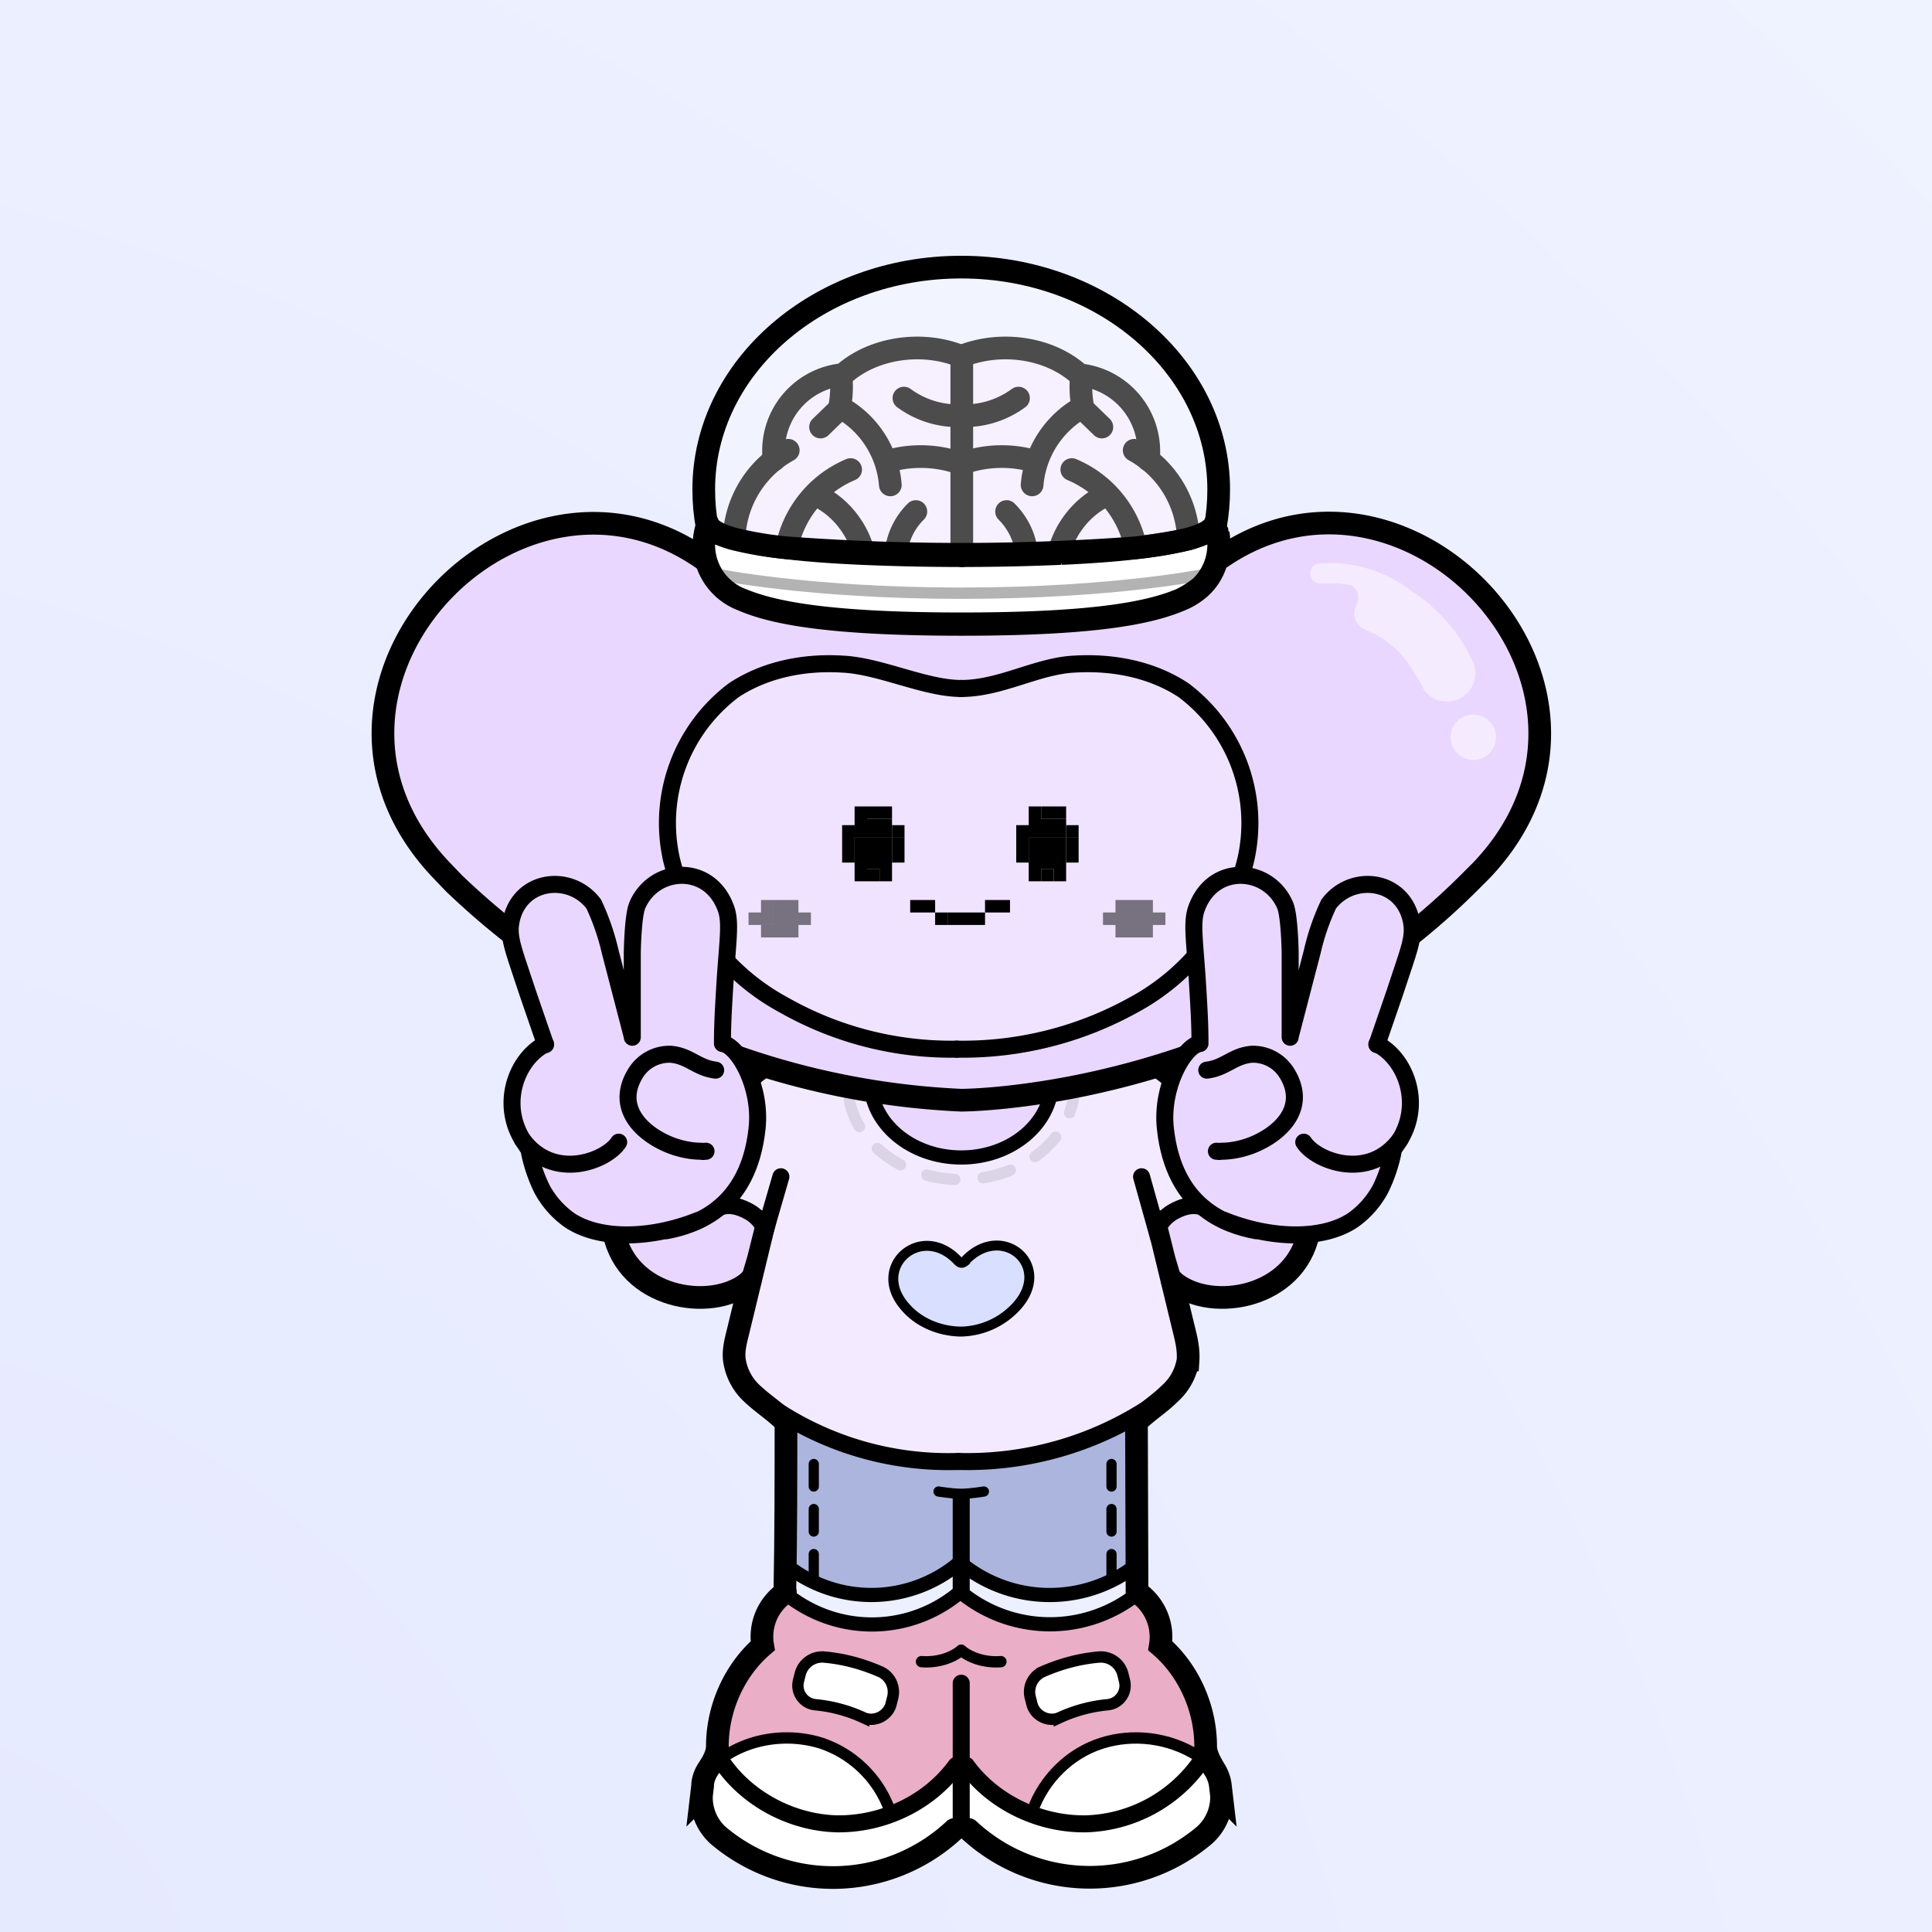 <svg xmlns="http://www.w3.org/2000/svg" width="275" height="275" fill="none"><rect width="100%" height="100%" fill="#808080" stroke="none"/><g><path fill="url(#blue)" d="M0 0h275v415H0z"/></g><svg xmlns="http://www.w3.org/2000/svg" width="250" height="335" fill="none" id="container" x="32" viewBox="0 0 260 415" ><svg xmlns="http://www.w3.org/2000/svg" width="210" height="335" fill="none"><style>.legColor1 {fill:#ACB5DD;}.legColor2 {fill:#ECF0FF;}.legStroke {stroke:#000;stroke-linecap:round;stroke-miterlimit:10;}</style><path class="legColor1" d="m72.7 249.8 16.3 5.4 16 1.3 16-1.3 16.3-5.4v30.7l-7.5 3.4-8 2.4-16.8-4.4-15.4 4.4-9.4-2.4-7.5-3.4v-30.7Z"/><path stroke="#000" stroke-linecap="round" stroke-linejoin="round" stroke-dasharray="3.97 3.97" stroke-width="1.8" d="M79 278v-22.3M131.5 278v-22.3"/><path class="legColor2" d="m73.7 276.7 15.4 4.8 15.9-4.8 15.4 4.8 15.9-4.8v5.7l-16 3.9-15.3-4.4-15.9 4.9-15.4-4.4v-5.7Z"/><path class="legStroke" stroke-width="2.5" d="M74.7 281.7a24 24 0 0 0 29.8-.7"/><path class="legStroke" stroke-width="3" d="M105 280.8v-16.6"/><path class="legStroke" stroke-width="4" d="M74.1 250c0 10.2 0 20.4-.2 30.9m62-30.8.1 30.8"/><path class="legStroke" stroke-width="3" d="M74.3 249.2a57.8 57.8 0 0 0 30.2 7.8c10.7 0 21.7-2.4 31-7.8"/><path class="legStroke" stroke-width="1.8" d="M109 263s-2.4.4-4 .4-4-.4-4-.4"/><path class="legStroke" stroke-width="2.5" d="M135.3 281.7a24.7 24.7 0 0 1-30.3-.7M74.7 276.4a24 24 0 0 0 29.8-.7"/><path class="legStroke" stroke-width="2.5" d="M135.3 276.4a24.7 24.7 0 0 1-30.3-.7"/></svg><svg xmlns="http://www.w3.org/2000/svg" width="210" height="335" fill="none"><style>.shColor1{fill:#EAAEC7;}.shColor2 {fill:#FFF;}.shStroke{stroke:#000;stroke-linecap:round;stroke-miterlimit:10;}</style><path class="shColor1" d="M75.4 281.7c1-.2 3.3 3.7 13.8 4 9.7.2 15.8-4.9 15.8-4.9s6.1 5 15.8 4.9c10.5-.3 12.7-4.2 13.6-4 2.9.4 7.2 3 6 6.4 3.7 4 6 8.4 7.4 14.2l.1.4.2 2c0-.4-.5 4.8-.8 4.6a19.3 19.3 0 0 0-9-3c-6.8.7-15.7 2-18.3 7.8-1.7 3.6-2.5 4.2-2 5.7-4.6-1-6.3-2-9.8-5.1-.5-.5-2.8-2.5-3.2-3.6-.5 1-2.6 3.1-3.1 3.6-3.7 3.1-4.5 4-9.2 5.1.4-1.5-1.4-2.1-3-5.7-2.7-5.8-10.5-7-17.4-7.7-2.5-.3-6.7 1.6-9 2.9-.3.2-1.4-5.1-1.4-4.7 0-.8.1-1.6.3-2.3a29.2 29.2 0 0 1 8.1-14.2c-1.3-3.3 2.2-6 5.1-6.4Z" /><path class="shColor2" d="m148.5 304.5 2.2 11c.6 2 .6 2.2-.8 4.6-1 1.5-7.1 9-21.2 9.4-14.5.6-21.8-5.6-23-7.5l-.1-9.2c.4 1 3.4 2.3 4 2.7 3.5 3.1 6.7 5.2 11.4 6.3l2 .2c6 1.2 11.6-1.5 16.8-4.6 2.9-1.6 5.4-2 7-4.6 1-1.9 2-4 2-6.4 0-.7-.2-1.3-.3-2ZM61.5 304.5l-2.2 11c-.6 2-.6 2.2.8 4.6 1 1.5 7.1 9 21.2 9.4 14.5.6 21.8-5.6 23-7.5l.1-9.2c-.4 1-3.4 2.3-4 2.7-3.5 3.1-6.7 5.2-11.4 6.3l-2 .2c-6 1.2-11.6-1.5-16.8-4.6-2.9-1.6-5.4-2-7-4.6-1-1.9-2-4-2-6.4 0-.7.2-1.3.3-2Z" /><path class="shColor2" d="M146.9 310.7a9.2 9.2 0 0 1-3.1 4.8c-2 2-5 4-8 4.8-5.3 1.5-10.8 2.9-15.8.4l-2.5-1.3c0-1.5 2.2-4.3 4.5-7.1a17.8 17.8 0 0 1 16.3-6c2.3.5 5.4.5 7 2.1.2.3 1.6 1.9 1.6 2.3ZM63.5 310.7a9.2 9.2 0 0 0 3.1 4.8c2 2 5 4 8 4.8 5.3 1.5 10.8 2.9 15.8.4l2.5-1.3c0-1.5-2.2-4.3-4.5-7.1a17.8 17.8 0 0 0-16.3-6c-2.3.5-5.4.5-7 2.1-.2.3-1.6 1.9-1.6 2.3Z" /><path class="shStroke" stroke-width="3" d="M105 321.8v-25" /><path class="shStroke" stroke-width="2" d="M98 293c2.5.2 5.2-.5 7-2" /><path class="shStroke" stroke-width="2.5" d="M74.8 281.6a24 24 0 0 0 29.8-.7" /><path class="shStroke" stroke-width="3" d="M62.6 310.4c4.4 6.7 12.4 11 20.5 11.2 8.2.1 16.3-3.8 21-10.3" /><path class="shStroke" stroke-width="2" d="M92.4 319.2a19.4 19.4 0 0 0-12-11.8c-5.7-1.8-12.1-1-17 2.2" /><path class="shStroke" stroke-width="4" d="M74 280.8a9.4 9.4 0 0 0-4 9.4c-5 4.3-8 11-8 17.7 0 1.4-.8 2.8-1.6 4-.6.9-1 2-1 3l-.2 1.7a9 9 0 0 0 2.9 7 31.3 31.3 0 0 0 41.7-1m32.3-41.8a9.5 9.5 0 0 1 4 9.4c5 4.3 8 11 8 17.7 0 1.4.8 2.8 1.5 4 .6.9 1 2 1.1 3l.2 1.7a9 9 0 0 1-3 7 31.3 31.3 0 0 1-41.6-1" /><path class="shStroke" stroke-width="2" d="M112 293c-2.5.2-5.2-.5-7-2" /><path class="shStroke" stroke-width="2.5" d="M135.3 281.6a24.7 24.7 0 0 1-30.2-.7" /><path class="shStroke" stroke-width="3" d="M147.4 310.4a25.6 25.6 0 0 1-20.5 11.2c-8.1.1-16.3-3.8-21-10.3" /><path class="shStroke" stroke-width="2" d="M117.6 319.2c2-5.5 6.5-10 12.1-11.8 5.6-1.8 12-1 17 2.2" /><path class="shColor2" d="M76.6 295.2a4 4 0 0 1 4.3-3c3.4.3 6.7 1.2 9.9 2.6 1.7.8 2.6 2.7 2.1 4.6l-.3 1.2c-.6 2-2.9 3.1-4.8 2.3a26 26 0 0 0-8.5-2.3 3.4 3.4 0 0 1-3-4.2l.3-1.2ZM133.5 295.2a4 4 0 0 0-4.3-3c-3.4.3-6.7 1.2-9.9 2.6a3.9 3.9 0 0 0-2.1 4.6l.3 1.2c.6 2 2.9 3.1 4.8 2.3a26 26 0 0 1 8.5-2.3 3.4 3.4 0 0 0 3-4.2l-.3-1.2Z" /><path class="shStroke" stroke-width="2" d="M76.6 295.2a4 4 0 0 1 4.3-3v0c3.4.3 6.7 1.2 9.9 2.6v0c1.7.8 2.6 2.7 2.1 4.6l-.3 1.2c-.6 2-2.9 3.1-4.8 2.3v0a26 26 0 0 0-8.5-2.3v0a3.4 3.4 0 0 1-3-4.2l.3-1.2ZM133.5 295.2a4 4 0 0 0-4.3-3v0c-3.4.3-6.7 1.2-9.9 2.6v0a3.9 3.9 0 0 0-2.1 4.6l.3 1.2c.6 2 2.9 3.1 4.8 2.3v0a26 26 0 0 1 8.5-2.3v0a3.4 3.4 0 0 0 3-4.2l-.3-1.2Z" /></svg><svg xmlns="http://www.w3.org/2000/svg" width="210" height="335" fill="none"><style>.bodyColor1 {fill: #F3EAFF}.bodyColor2 {fill: #C3B3D5}.handsColor {fill: #EAD7FF}.jacketShirt {fill: #FFF}.bStr1 {stroke: #000;stroke-linecap: round;stroke-miterlimit: 10;}.bStr2 {stroke: #000;stroke-linecap: round;stroke-linejoin: round;}.bStr3 {stroke: #000;stroke-linecap: round;stroke-opacity: .1;stroke-width: 2;}</style><path class="bodyColor1" d="M73.7 186.1S92.5 182 105 182a186 186 0 0 1 31.3 4.1l8.4 6.3 11.4 13-15.6 9 4.2 28.4-8.4 8.7-15.4 4.8-15.9 1.4-15.9-1.4-15.4-4.8-8.4-8.7 4.2-28.3-14.1-9.2 9.9-13 8.4-6.2Z"/><path class="bStr1 bStr3" stroke-dasharray="5 5" d="M125 191.3c0 9.2-9 16.7-20 16.7s-20-7.5-20-16.7 9-9.3 20-9.3 20 0 20 9.3Z"/><path class="bStr1" stroke-width="3" d="m70.1 218.2 3.1-10.7m66.6 10.7-3-10.7m-69 37.8a55.3 55.3 0 0 0 36.7 12.4"/><path class="bStr1" stroke-width="4" d="M74.1 250.8c-2-2-4.1-3.3-5.9-5a10 10 0 0 1-3.2-6c-.2-1.6.2-3.2.6-4.8l4.7-19.4a25.6 25.6 0 0 1-13.7-8.2c-1.1-1.3-1-3.1 0-4.5 2.8-4 5.9-8 9.6-11.6a28 28 0 0 1 16.3-8h45c6.2.6 11.8 3.8 16.2 8 3.8 3.5 6.8 7.7 9.7 11.6 1 1.4 1 3.2 0 4.5-3.4 4-8.3 7-13.7 8.2l4.7 19.4c.4 1.6.7 3.2.6 4.8a10 10 0 0 1-3.3 6c-1.7 1.7-3.8 3-5.9 5"/><path class="bStr1" stroke-width="3" d="M142.2 245.3a58.7 58.7 0 0 1-37.7 12.4"/><path class="handsColor" d="M121 190.6c0 7.5-7.2 13.5-16 13.5s-16-6-16-13.5 7.2-7.6 16-7.6 16 0 16 7.6Z"/><path class="bStr1" stroke-width="2.5" d="M121 190.6c0 7.5-7.2 13.5-16 13.5s-16-6-16-13.5 7.2-7.6 16-7.6 16 0 16 7.6Z"/></svg><svg xmlns="http://www.w3.org/2000/svg" width="210" height="335" fill="none"><path fill="#D9E0FF" stroke="#000" stroke-linecap="round" stroke-linejoin="round" stroke-width="1.752" d="M105.8 222.2c6.5-6.7 15.4 1 9 8.1a13.6 13.6 0 0 1-10 4.5c-3.7-.1-7.4-1.6-9.8-4.5-6-7 3-14.8 9.4-8 .5.5.8.5 1.4 0Z"/></svg><svg xmlns="http://www.w3.org/2000/svg" width="210" height="335" fill="none"><path fill="#EAD7FF" d="M143.3 104.8c-.8.8-2.2.3-2.2-.9v-3.3c-1.3-46.1-71-46.1-72.2 0v3.3c0 1.1-1.4 1.7-2.2 1a145 145 0 0 0-2.4-2.4c-33.6-31.7-82.8 17.4-51 50.9l2.3 2.4A138.4 138.4 0 0 0 105 194s51 0 89.4-38.2l2.4-2.4c31.7-33.5-17.5-82.6-51-51l-2.5 2.4Z"/><circle cx="4" cy="4" r="4" fill="#fff" fill-opacity=".5" transform="matrix(-1 0 0 1 199.3 126)"/><path fill="#fff" fill-opacity=".5" d="M195.5 117.5a5 5 0 0 1-9 4 6.7 6.7 0 0 0-.3-.7l-1.2-2c-1-1.7-2.3-3.5-3.6-4.6-1.5-1.2-2.6-2-3.7-2.5l-1.7-.8a3 3 0 0 1-1.4-4l.1-.3c.8-1.5 0-3.3-1.5-3.5-1.9-.3-3.4-.3-5-.2h-.1a1.8 1.8 0 0 1-.3-3.5 23.6 23.6 0 0 1 16.6 4.8c1 .7 2.2 1.5 3.3 2.5a29.2 29.2 0 0 1 7.7 10.4v.3h.1"/><path stroke="#000" stroke-linecap="square" stroke-linejoin="round" stroke-width="4" d="M143.3 104.8v0c-.8.8-2.2.3-2.2-.9v0-3.3c-1.3-46.1-71-46.1-72.2 0v3.3c0 1.1-1.4 1.7-2.2 1v0a145 145 0 0 0-2.4-2.4c-33.6-31.7-82.8 17.4-51 50.9l2.3 2.4A138.4 138.4 0 0 0 105 194s51 0 89.4-38.2l2.4-2.4c31.7-33.5-17.5-82.6-51-51l-2.5 2.4Z"/></svg><svg xmlns="http://www.w3.org/2000/svg" width="210" height="335" fill="none"><style>.faceStrokeColor{stroke:#000} .faceFillColor{fill:#000} .skinColorBase{fill:#EAD7FF} .skinColorLight{fill:#F3EAFF} .skinColorDark{fill:#C3B3D5} .mouthOverlay{fill:#000}</style><path fill="#fff" fill-opacity=".3" d="M105 121.4c-6.4 0-14.3-4-21-4.3-6.6-.4-13.5.9-19.1 4.6a29.3 29.3 0 0 0-11 29.8 39.8 39.8 0 0 0 19.8 25.7 59.8 59.8 0 0 0 30.5 7.8"/><path fill="#fff" fill-opacity=".3" d="M105 121.4c7 0 13.4-4 20-4.3 6.7-.4 13.6.9 19.2 4.6a29.3 29.3 0 0 1 11 29.8 39.8 39.8 0 0 1-19.8 25.7 62.1 62.1 0 0 1-31.2 7.8"/><path class="faceStrokeColor" stroke-width="2.8" d="M105 121.4c-6.4 0-14.3-4-21-4.3-6.6-.4-13.5.9-19.1 4.6a29.3 29.3 0 0 0-11 29.8 39.8 39.8 0 0 0 19.8 25.7 59.8 59.8 0 0 0 30.5 7.8"/><path class="faceStrokeColor" stroke-width="2.8" d="M105 121.4c7 0 13.4-4 20-4.3 6.7-.4 13.6.9 19.2 4.6a29.3 29.3 0 0 1 11 29.8 39.8 39.8 0 0 1-19.8 25.7 62.1 62.1 0 0 1-31.2 7.8"/><path class="faceStrokeColor" stroke-linecap="round" stroke-linejoin="round" stroke-width="3" d="M105 121.4c-6.4 0-14.3-4-21-4.3-6.6-.4-13.5.9-19.1 4.6a29.3 29.3 0 0 0-11 29.8 39.8 39.8 0 0 0 19.8 25.7 59.8 59.8 0 0 0 30.5 7.8"/><path class="faceStrokeColor" stroke-linecap="round" stroke-linejoin="round" stroke-width="3" d="M105 121.4c7 0 13.4-4 20-4.3 6.7-.4 13.6.9 19.2 4.6a29.3 29.3 0 0 1 11 29.8 39.8 39.8 0 0 1-19.8 25.7 62.1 62.1 0 0 1-31.2 7.8"/><path class="faceFillColor" fill-opacity=".5" d="M71.9 158.7h2.2v2.2h-2.2zm0 2.2h2.2v2.2h-2.2zm-2.2 2.2h2.2v2.2h-2.2zm2.2 0h2.2v2.2h-2.2z"/><path class="faceFillColor" fill-opacity=".5" d="M74.1 163.1h2.2v2.2h-2.2zm-4.4-4.4h2.2v2.2h-2.2zm0 2.2h2.2v2.2h-2.2zm4.4 0h2.2v2.2h-2.2zm-6.6 0h2.2v2.2h-2.2zm6.6-2.2h2.2v2.2h-2.2zm2.2 2.2h2.2v2.2h-2.2zm58.1-2.2h2.2v2.2h-2.2zm0 2.2h2.2v2.2h-2.2zm-2.2 2.2h2.2v2.2h-2.2zm2.2 0h2.2v2.2h-2.2zm2.2 0h2.2v2.2h-2.2zm-4.4-4.4h2.2v2.2h-2.2zm0 2.2h2.2v2.2h-2.2zm4.4 0h2.2v2.2h-2.2zm-6.6 0h2.2v2.2H130zm6.6-2.2h2.2v2.2h-2.2zm2.2 2.2h2.2v2.2h-2.2z"/><path class="faceFillColor" d="M96 158.7h2.2v2.2H96zm2.2 0h2.2v2.2h-2.2zm2.2 2.2h2.2v2.2h-2.2z"/><path class="faceFillColor" d="M102.6 160.9h2.2v2.2h-2.2zm2.2 0h2.2v2.2h-2.2zm2.2 0h2.2v2.2H107zm2.2-2.2h2.2v2.2h-2.2zm2.2 0h2.2v2.2h-2.2zm-23-5.5h2.2v2.2h-2.2zm-2.2-11h2.2v2.2h-2.2zm-2.2 3.3h2.2v2.2H84zm0 2.2h2.2v2.2H84zm8.8 0H95v2.2h-2.2zm-8.8 2.2h2.2v2.2H84zm8.8 0H95v2.2h-2.2zm-6.6-5.5h6.6v3.3h-6.6z"/><path class="faceFillColor" d="M86.2 147.7h6.6v2.2h-6.6zm0 2.2h6.6v3.3h-6.6zm6.6-4.4H95v2.2h-2.2zm-4.4-3.3h2.2v2.2h-2.2zm2.2 0h2.2v2.2h-2.2zm-4.4 11h2.2v2.2h-2.2zm4.4 0h2.2v2.2h-2.2zm28.5 0h2.2v2.2h-2.2zm-2.2-11h2.2v2.2h-2.2zm-2.2 3.3h2.2v2.2h-2.2zm0 2.2h2.2v2.2h-2.2zm8.8 0h2.2v2.2h-2.2zm-8.8 2.2h2.2v2.2h-2.2zm8.8 0h2.2v2.2h-2.2zm-6.6-5.5h6.6v3.3h-6.6z"/><path class="faceFillColor" d="M116.9 147.7h6.6v2.2h-6.6zm0 2.2h6.6v3.3h-6.6zm6.6-4.4h2.2v2.2h-2.2zm-4.4-3.3h2.2v2.2h-2.2zm2.2 0h2.2v2.2h-2.2zm-4.4 11h2.2v2.2h-2.2zm4.4 0h2.2v2.2h-2.2z"/></svg><svg xmlns="http://www.w3.org/2000/svg" width="210" height="335" fill="none"><style>.headwearColorL { fill:#F3EAFF}.hwStr1 {stroke: #000;stroke-linecap: round;stroke-linejoin: round;}</style><path fill="#fff" d="M150.3 95.3c.5 3.3-.6 6.7-3.2 8.7a13 13 0 0 1-3.4 2 213 213 0 0 1-38.6 3.6h-.2c-9.7 0-33.8-1.7-38.6-3.6a13 13 0 0 1-3.4-2 9.2 9.2 0 0 1-3.2-8.7l.6-3c.3 1.1 2 2 4.5 2.7a63 63 0 0 0 9.5 1.6A406.9 406.9 0 0 0 105 98h.2a407.3 407.3 0 0 0 30.6-1.3c3.7-.4 7-1 9.5-1.6 2.5-.7 4.2-1.6 4.6-2.7l.5 3Z"/><path class="headwearColorL" d="M138 81.1c4 3.2 6.6 8 7 13l.2.9a62 62 0 0 1-9.5 1.6v-.8a19 19 0 0 0-4.9-8.6l-1 .5c-3.4 1.9-6.1 5-7.3 8.8v1c-7.1.4-13.8.4-17.4.4h-.2c-3.6 0-10.3 0-17.5-.3v-1.1a15 15 0 0 0-7.2-8.8l-1-.5a19 19 0 0 0-4.8 8.6v.8c-3.8-.4-7.2-1-9.6-1.6l.2-1c.4-5 3-9.7 7-12.9a13.5 13.5 0 0 1 11.7-15v.3c.3 1.8.2 3.7-.2 5.7h.4a17 17 0 0 1 7.7 9.4h.2a21 21 0 0 1 12.1-.2h2.2a21 21 0 0 1 12.1.1h.2c1.3-3.8 4-7.3 7.7-9.3h.4c-.4-2-.5-3.9-.3-5.7v-.3c3.7.6 6.9 2.4 9 5a14 14 0 0 1 2.9 10Z"/><path class="headwearColorL" d="m135.6 95.8.1.8c-4 .5-8.7.8-13.1 1v-1.1a15 15 0 0 1 7.2-8.8l1-.5a19 19 0 0 1 4.8 8.6Zm-30.7-33h.2a20.7 20.7 0 0 1 20.8 3.3h.4v.3c-.3 1.8-.2 3.7.2 5.7h-.4a17 17 0 0 0-7.7 9.4h-.2a21 21 0 0 0-12.1-.2h-2.2a21 21 0 0 0-12.1.1h-.2c-1.3-3.8-4-7.3-7.7-9.3h-.4c.4-2 .5-3.9.3-5.7v-.3h.3c5.4-4.9 14.1-6 20.8-3.3ZM87.5 96.5v1c-4.5-.1-9-.4-13.2-.9v-.8a19 19 0 0 1 4.9-8.6l1 .5c3.4 1.9 6 5 7.3 8.8Z"/><path class="hwStr1" stroke-width="4" d="M65 94a18.5 18.5 0 0 1 9.5-14.6"/><path class="hwStr1" stroke-width="4" d="M72 81.1a13.5 13.5 0 0 1 11.7-15h.4c5.4-4.9 14.1-6 20.8-3.3h-.2m-9.8 7.4a16 16 0 0 0 10 3.1"/><path class="hwStr1" stroke-width="4" d="M83.8 66.4c.2 1.8.1 3.7-.3 5.7l-3.3 3.2M84 72a17.2 17.2 0 0 1 8.5 13.5"/><path class="hwStr1" stroke-width="4" d="M91.8 81.4a21 21 0 0 1 12.1 0M97 90.2a12 12 0 0 0-3.4 6.5m-6.1-.2c-1.2-3.7-3.9-7-7.3-8.8"/><path class="hwStr1" stroke-width="4" d="M85.5 82.8a19 19 0 0 0-11.1 13M145 94a18.5 18.5 0 0 0-9.5-14.6"/><path class="hwStr1" stroke-width="4" d="M138 81.1a13.6 13.6 0 0 0-12.1-15c-5.4-4.9-14-6-20.8-3.3h.2m9.8 7.4a16 16 0 0 1-10 3.1"/><path class="hwStr1" stroke-width="4" d="M126.2 66.4c-.2 1.8-.1 3.7.3 5.7l3.3 3.2M126 72a17.3 17.3 0 0 0-8.5 13.5"/><path class="hwStr1" stroke-width="4" d="M118.2 81.4a21 21 0 0 0-12.1 0m6.9 8.8c1.7 1.7 3 4 3.4 6.5m6.1-.2c1.2-3.7 3.9-7 7.3-8.8"/><path class="hwStr1" stroke-width="4" d="M124.5 82.8a19 19 0 0 1 11.1 13m-30.5-33V98"/><path fill="#000" fill-rule="evenodd" d="M149.8 90.3a2 2 0 0 1 1.9 1.5v.4h.1v.4h.1v.3l.1.1.1.3v.3l.2.2c.6 4.2-.7 8.5-3.8 11.3a14 14 0 0 1-4 2.5c-5.2 2.2-14.3 4.5-39.4 4.5-25.1 0-34.4-2.3-39.5-4.5a12.4 12.4 0 0 1-7.4-15.2l.1-.5a2 2 0 0 1 3.8-.2l.6.5 2.6 1c2.3.6 5.6 1.1 9.2 1.5a413.5 413.5 0 0 0 48 1 171.8 171.8 0 0 0 22.2-2.5l2.6-1 .6-.5a2 2 0 0 1 1.9-1.3ZM61.6 96a8.3 8.3 0 0 0 5.5 7.9c4.4 1.8 13 4.1 38 4.1s33.4-2.3 37.8-4.1c1-.5 2-1.1 3-1.9a8.3 8.3 0 0 0 2.5-6l-2.6.9-.6-2 .6 2c-2.7.7-6.1 1.3-9.8 1.7-4.2.5-8.9.8-13.3 1l-.1-2v2a409.2 409.2 0 0 1-35.2 0v-2 2c-4.5-.2-9.1-.5-13.3-1l.2-2-.2 2A64.8 64.8 0 0 1 61.6 96Z" clip-rule="evenodd"/><g clip-path="url(#a)"><path fill="#fff" fill-opacity=".3" d="M104.7 47c-25 0-45.4 17.7-45.4 39.3 0 2.3.3 4 .7 6 .3 1.1 2 2 4.5 2.7a63 63 0 0 0 9.5 1.6 415.4 415.4 0 0 0 61.4 0c3.8-.4 7-1 9.6-1.6 2.5-.7 4.1-1.6 4.5-2.7.4-2 .6-3.7.6-6 0-21.6-20.3-39.2-45.4-39.2Z"/></g><path stroke="#000" stroke-width="4" d="M60.2 92.9c-.4-2.1-.6-4.3-.6-6.6 0-21.6 20.3-39.2 45.4-39.2 25 0 45.4 17.6 45.4 39.2 0 2.3-.2 4.5-.6 6.6"/><path class="hwStr1" stroke-width="4" d="M60.3 92.3c.3 1.1 2 2 4.5 2.7a63 63 0 0 0 9.5 1.6 415.4 415.4 0 0 0 61.4 0c3.7-.4 7-1 9.5-1.6 2.5-.7 4.2-1.6 4.6-2.7"/><path stroke="#000" stroke-opacity=".3" stroke-width="2" d="M61.6 101.2s16.2 3.4 43.4 3.4 43.4-3.4 43.4-3.4"/><defs><clipPath id="a"><path fill="#fff" d="M59.3 47h90.8v51H59.3z"/></clipPath></defs></svg><svg xmlns="http://www.w3.org/2000/svg" width="210" height="335" fill="none"><style>.handsColor {fill: #EAD7FF}.armColor {fill: #EAD7FF}.hLine3 {stroke: #000;stroke-linecap: round;stroke-linejoin: round;stroke-width: 3;}.hLine4 {stroke: #000;stroke-linecap: round;stroke-linejoin: round;stroke-width: 4;}</style><path class="handsColor" d="M181.2 202.7c0 .3-.6 3.6-2.3 7a16 16 0 0 1-4.9 5.5c-5.5 3.6-10 3.5-16.9 1.8a25 25 0 0 1-12-6.6 17.5 17.5 0 0 1-3.5-6c-.7-1.6.3-3.8-.6-5.3-1.8-3.2.6-7 .6-7l2-4.5 3.4-3.6c0-3 .4-5.3 0-11.7-.5-7.2-1-10 0-12.5 3-7.7 12.8-6.6 15.6 0 .8 1.9.6 7.8.6 7.8v15a6798.2 6798.2 0 0 1 4-15s1.8-7 3-8.6a7.8 7.8 0 0 1 14.3 4.3c.2 2.5-.7 4.6-3 11.6l-3.2 9.3c5 2.4 8.4 10.8 3.5 17.6l-.6.9Z"/><path class="handsColor" d="M164.7 220c-1.1 1.8-2 5.2-3.5 6.9-4.3 5-14.5 1.5-14.5 1.5l-3.2-4.2-.8-2.7-1.5-6 5.5-2.1s2.6 1.4 8 2.6c6.1 1.5 10 1.6 15-1.7 1.8-1.2 3.2-3.1 4.2-5s-5 4.7-7.9 8.4c-1 1.2 1.1 1.2-1.3 2.3Z"/><path class="hLine3" d="M150 203c.3 0 .5.1.8 0 1.6 0 3.4-.3 5.3-1 5.2-2 10.1-6.7 6.3-12.8a7 7 0 0 0-6.2-3.3c-3.3.3-4.6 2.4-7.9 2.8m-1.2-4.7c0-3-.1-5.2-.5-11.6-.5-7.2-1-10.1 0-12.5 3-7.7 12.6-7 15.5-.3.8 1.8.9 8.3.9 8.3v15m15.3 1.3 3.2-9.3c2.3-7 3.2-9.1 3-11.6-.9-8.2-10.4-9.6-14.7-3.9a41 41 0 0 0-2.9 8.4l-3.9 15"/><path class="hLine3" d="m181.2 202.7.6-.9c4.9-6.8 1.6-15.2-3.5-17.7m2.9 18.6c0 .3-.6 3.6-2.3 7a16 16 0 0 1-4.9 5.5c-5.5 3.6-14.6 3.2-22.6 0"/><path class="hLine4" d="M166 218.4c-3.1 11-17.8 12.9-23.8 7.4"/><path class="hLine3" d="M147 184c-2.8.6-6.8 7.7-6 15 1.5 13.9 10.7 17 15.9 18m8.5-15.6c2.1 3.3 11.5 7 17-.5"/><path stroke="#000" stroke-linecap="round" stroke-miterlimit="10" stroke-width="3" d="M140.4 215.4s.8-1.2 2.5-2c3-1.5 4.7-.5 4.7-.5"/><path class="handsColor" d="M28.8 202.7c0 .3.6 3.6 2.3 7a16 16 0 0 0 4.9 5.5c5.5 3.6 10 3.5 16.9 1.8a25 25 0 0 0 12-6.6c1.7-1.8 2.6-4 3.5-6 .7-1.6-.3-3.8.6-5.3 1.8-3.2-.6-7-.6-7l-2-4.5L63 184c0-3-.4-5.3 0-11.7.5-7.2 1-10 0-12.5-3-7.7-12.8-6.6-15.6 0-.8 1.9-.6 7.8-.6 7.8v15l-4-15s-1.8-7-3-8.6a7.8 7.8 0 0 0-14.3 4.3c-.2 2.5.7 4.6 3 11.6l3.2 9.3c-5 2.4-8.4 10.8-3.5 17.6l.6.9Z"/><path class="handsColor" d="M45.3 220c1.1 1.8 2 5.2 3.5 6.9 4.3 5 14.5 1.5 14.5 1.5l3.2-4.2.8-2.7 1.5-6-5.5-2.1s-2.6 1.4-8 2.6c-6.1 1.5-10 1.6-15-1.7a13.5 13.5 0 0 1-4.2-5s5 4.7 7.9 8.4c1 1.2-1.1 1.2 1.3 2.3Z"/><path class="hLine3" d="M60 203c-.3 0-.5.1-.8 0-1.6 0-3.4-.3-5.3-1-5.2-2-10.1-6.7-6.3-12.8a7 7 0 0 1 6.2-3.3c3.3.3 4.6 2.4 7.9 2.8m1.2-4.7c0-3 .1-5.2.5-11.6.5-7.2 1-10.1 0-12.5-3-7.7-12.6-7-15.5-.3-.8 1.8-.9 8.3-.9 8.3v15m-15.3 1.3-3.2-9.3c-2.3-7-3.2-9.1-3-11.6.9-8.2 10.4-9.6 14.7-3.9a42 42 0 0 1 2.9 8.4l3.9 15"/><path class="hLine3" d="M28.8 202.7a12 12 0 0 1-.6-.9c-4.9-6.8-1.6-15.2 3.5-17.7m-2.9 18.6c0 .3.6 3.6 2.3 7a16 16 0 0 0 4.9 5.5c5.5 3.6 14.6 3.2 22.6 0"/><path class="hLine4" d="M44 218.4c3.1 11 17.8 12.9 23.8 7.4"/><path class="hLine3" d="M63 184c2.8.6 6.8 7.7 6 15-1.5 13.9-10.7 17-15.9 18m-8.5-15.6c-2.1 3.3-11.5 7-17-.5"/><path stroke="#000" stroke-linecap="round" stroke-miterlimit="10" stroke-width="3" d="M69.6 215.4s-.8-1.2-2.5-2c-3-1.5-4.7-.5-4.7-.5"/></svg></svg><defs><radialGradient id="green" cx="0" cy="0" r="1" gradientTransform="matrix(275 -275 362 362 0 275)" gradientUnits="userSpaceOnUse"><stop stop-color="#DFFFBF"/><stop offset="1" stop-color="#EFD"/></radialGradient><radialGradient id="pink" cx="0" cy="0" r="1" gradientTransform="matrix(275 -275 362 362 0 275)" gradientUnits="userSpaceOnUse"><stop stop-color="#FFE7F0"/><stop offset="1" stop-color="#FFF3F8"/></radialGradient><radialGradient id="purple" cx="0" cy="0" r="1" gradientTransform="matrix(275 -275 362 362 0 275)" gradientUnits="userSpaceOnUse"><stop stop-color="#F1E4FF"/><stop offset="1" stop-color="#F8F1FF"/></radialGradient><radialGradient id="blue" cx="0" cy="0" r="1" gradientTransform="matrix(275 -275 362 362 0 275)" gradientUnits="userSpaceOnUse"><stop stop-color="#E6EAFF"/><stop offset="1" stop-color="#EFF2FF"/></radialGradient><radialGradient id="yellow" cx="0" cy="0" r="1" gradientTransform="matrix(275 -275 362 362 0 275)" gradientUnits="userSpaceOnUse"><stop stop-color="#FFE7A5"/><stop offset="1" stop-color="#FFF2CE"/></radialGradient></defs></svg>